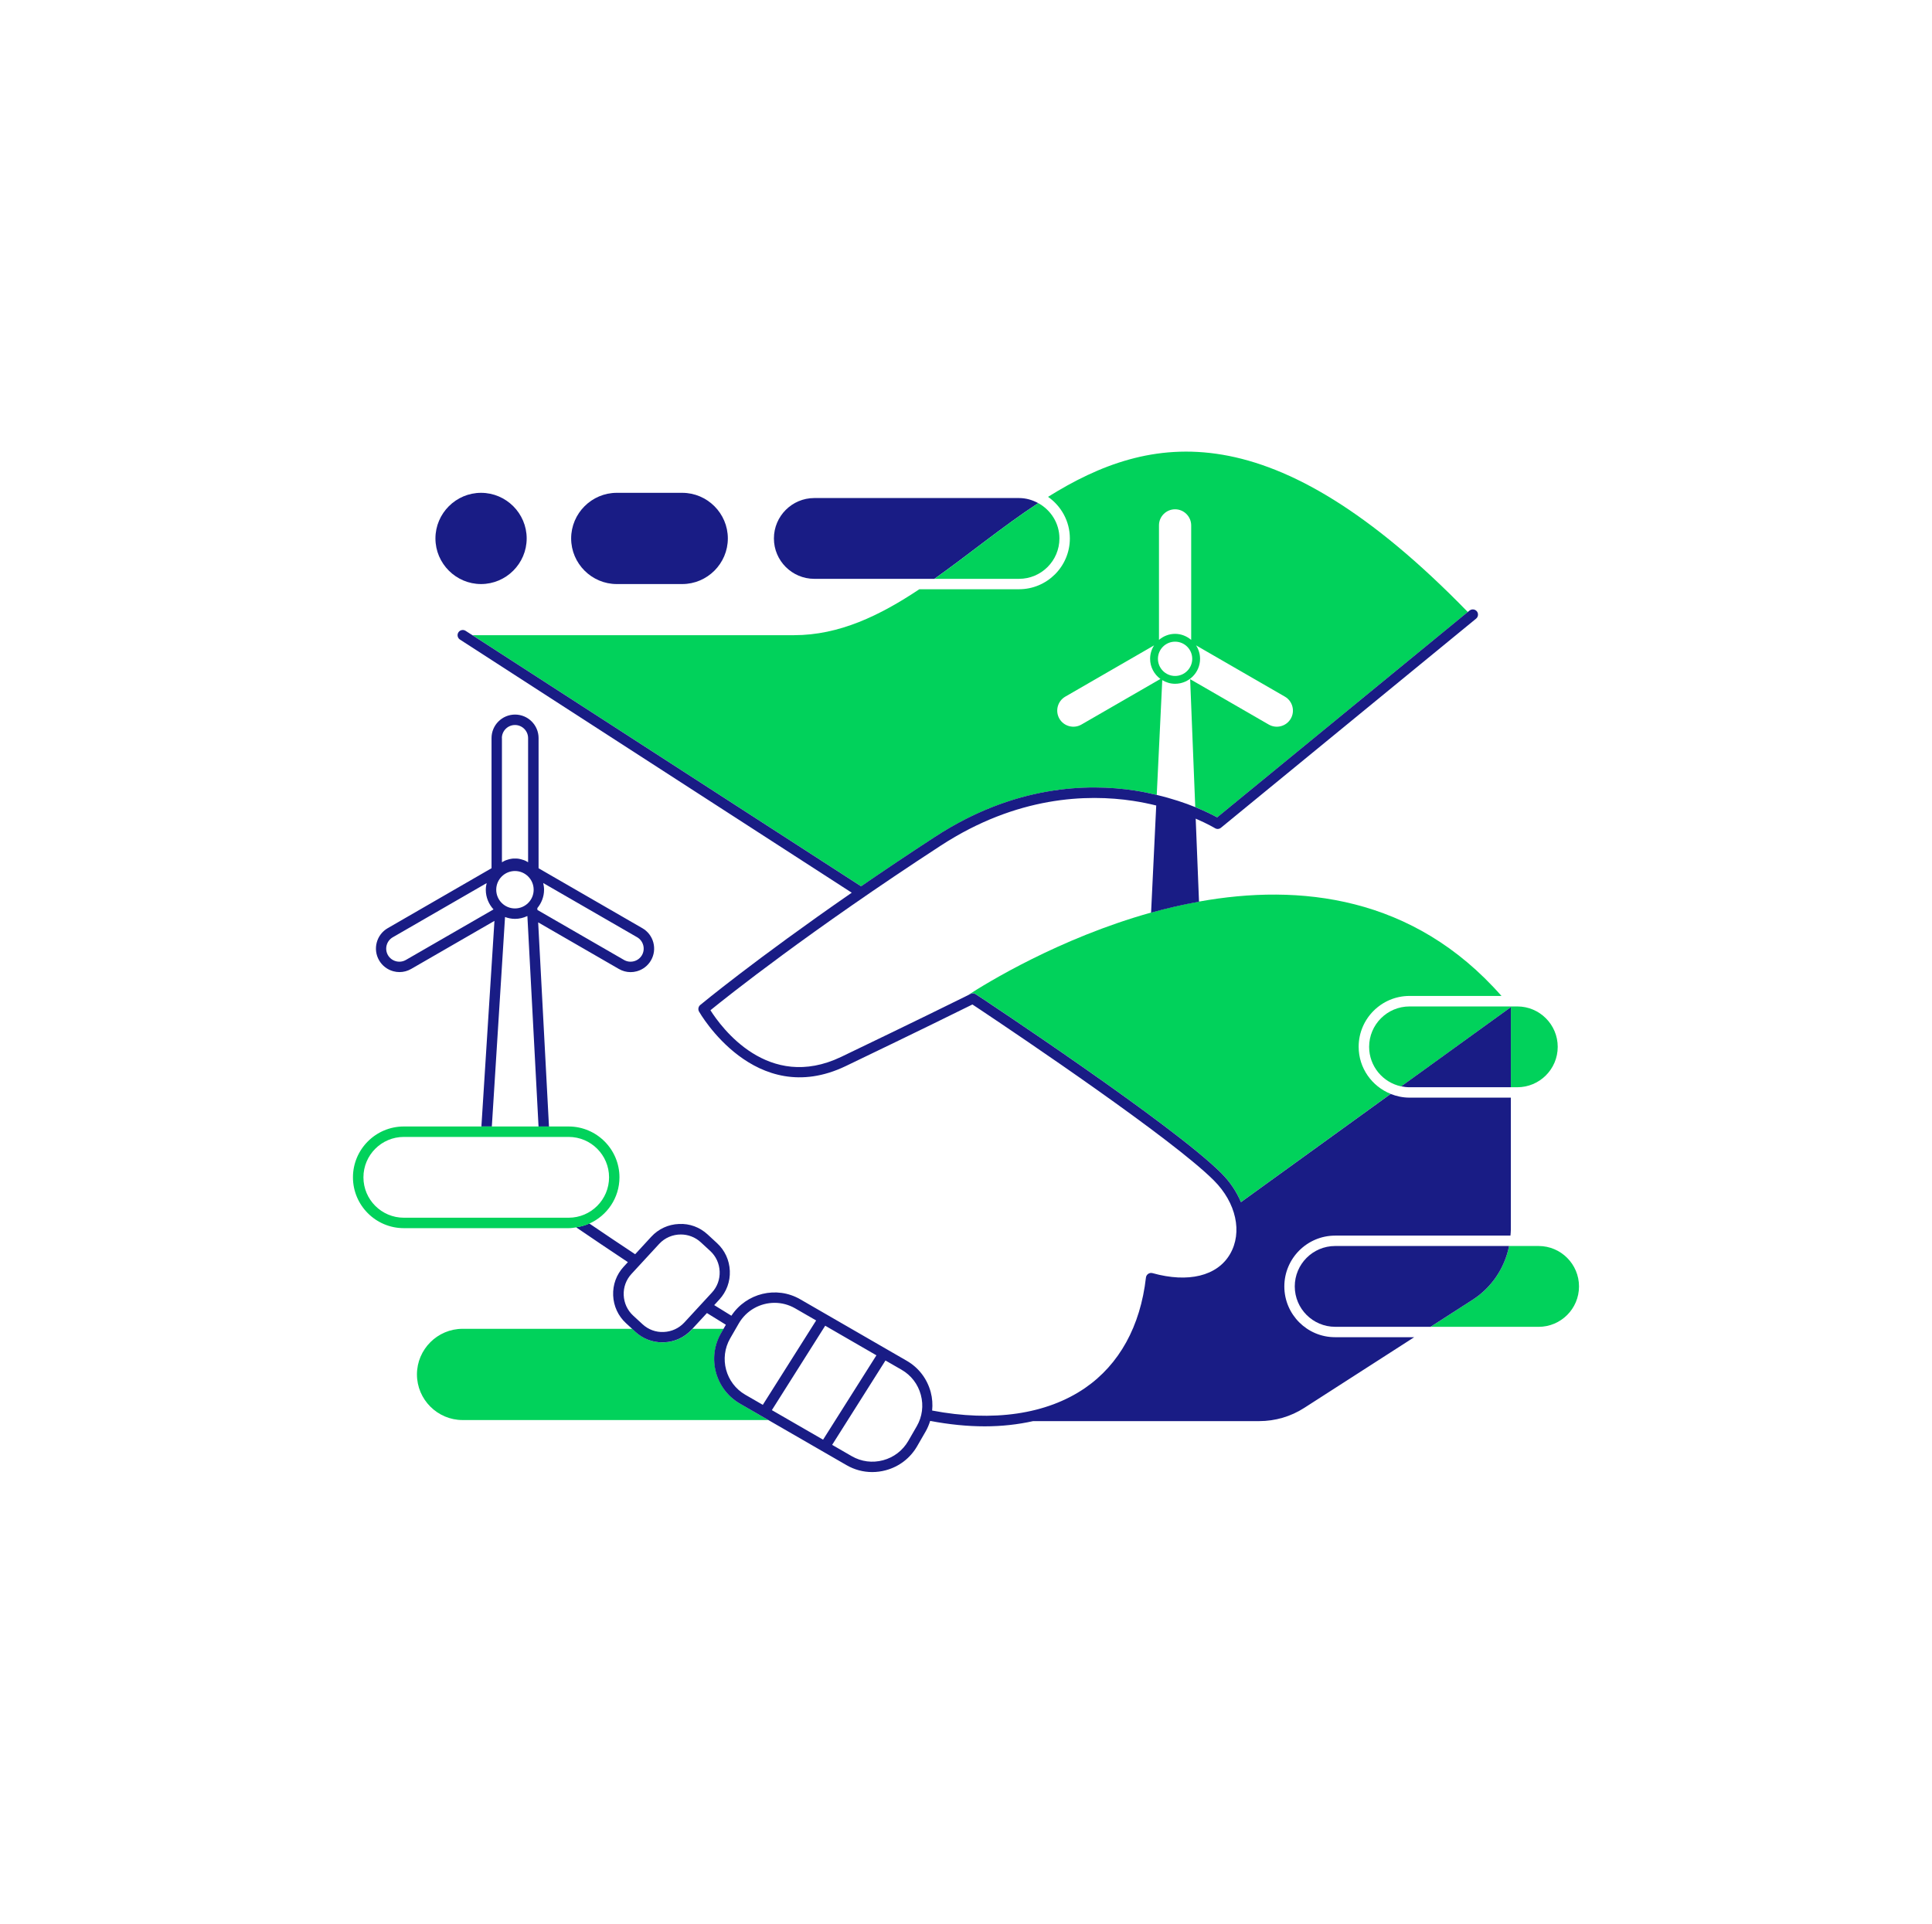 <svg width="241" height="240" viewBox="0 0 241 240" fill="none" xmlns="http://www.w3.org/2000/svg">
<path d="M129.508 62.768C128.792 62.377 127.983 62.135 127.109 62.135H101.579C98.799 62.135 96.539 64.395 96.539 67.175C96.539 69.956 98.799 72.215 101.579 72.215H116.56C120.818 69.202 125.026 65.711 129.508 62.768Z" fill="#191C85"/>
<path d="M76.937 72.866H85.102C88.231 72.866 90.792 70.304 90.792 67.175C90.792 64.046 88.231 61.484 85.102 61.484H76.937C73.808 61.484 71.246 64.046 71.246 67.175C71.246 70.304 73.808 72.866 76.937 72.866Z" fill="#191C85"/>
<path d="M60.008 72.866C63.137 72.866 65.699 70.304 65.699 67.175C65.699 64.046 63.137 61.484 60.008 61.484C56.879 61.484 54.317 64.046 54.317 67.175C54.317 70.304 56.879 72.866 60.008 72.866Z" fill="#191C85"/>
<path d="M89.96 166.32L90.272 165.781H86.389L86.301 165.874C85.404 166.845 84.176 167.413 82.846 167.469C82.777 167.473 82.707 167.473 82.637 167.473C81.382 167.473 80.196 167.013 79.271 166.162L78.857 165.781H57.702C54.573 165.781 52.011 168.343 52.011 171.472C52.011 174.601 54.573 177.163 57.702 177.163H95.846L92.317 175.126C89.244 173.35 88.184 169.398 89.96 166.32Z" fill="#01D25B"/>
<path d="M191.927 155.45H188.245C187.696 158.188 186.083 160.629 183.684 162.168L178.449 165.534H191.927C194.708 165.534 196.967 163.275 196.967 160.494C196.967 157.714 194.708 155.45 191.927 155.45Z" fill="#01D25B"/>
<path d="M116.644 104.403C126.505 97.983 135.646 97.722 141.579 98.633C142.546 98.782 143.438 98.973 144.294 99.177L144.982 84.853C145.452 85.136 145.996 85.308 146.581 85.308C148.297 85.308 149.697 83.913 149.697 82.193C149.697 81.575 149.511 81.003 149.199 80.515L160.279 86.912C161.236 87.466 161.567 88.702 161.013 89.66C160.46 90.618 159.223 90.948 158.265 90.395L148.46 84.732L149.097 100.693C150.389 101.219 151.338 101.702 151.831 101.976L183.094 76.353C158.609 51.163 143.48 54.017 130.736 61.986C132.373 63.135 133.456 65.027 133.456 67.175C133.456 70.672 130.611 73.513 127.114 73.513H114.681C109.748 76.8 104.699 79.245 99.05 79.245H58.935L107.419 110.573C110.227 108.644 113.301 106.579 116.644 104.403ZM146.581 84.332C145.4 84.332 144.443 83.369 144.443 82.193C144.443 81.012 145.4 80.054 146.581 80.054C147.762 80.054 148.72 81.012 148.72 82.193C148.72 83.374 147.758 84.332 146.581 84.332ZM146.581 63.539C147.688 63.539 148.59 64.446 148.59 65.548V79.836C148.046 79.371 147.349 79.078 146.581 79.078C145.81 79.078 145.117 79.371 144.573 79.831V65.543C144.568 64.441 145.475 63.539 146.581 63.539ZM132.884 86.912L143.964 80.515C143.652 80.998 143.466 81.575 143.466 82.193C143.466 83.225 143.978 84.136 144.754 84.704L134.897 90.395C133.94 90.948 132.703 90.618 132.149 89.66C131.596 88.702 131.926 87.466 132.884 86.912Z" fill="#01D25B"/>
<path d="M127.114 72.215C129.894 72.215 132.154 69.956 132.154 67.175C132.154 65.269 131.075 63.623 129.513 62.768C125.031 65.711 120.818 69.202 116.569 72.215H127.114Z" fill="#01D25B"/>
<path d="M120.707 124.173C120.93 124.061 121.06 123.996 121.07 123.992C121.279 123.889 121.525 123.903 121.716 124.029C122.716 124.689 146.265 140.274 152.351 146.356C153.453 147.457 154.262 148.699 154.797 149.973L173.474 136.471C171.14 135.536 169.48 133.258 169.48 130.594C169.48 127.098 172.325 124.252 175.822 124.252H187.296C176.296 111.74 162.082 110.225 149.566 112.48C147.52 112.847 145.521 113.312 143.587 113.851C132.131 117.055 123.022 122.671 120.707 124.173Z" fill="#01D25B"/>
<path d="M121.307 125.326L122.288 125.972C121.869 125.693 121.534 125.47 121.316 125.326C121.311 125.326 121.311 125.326 121.307 125.326Z" fill="#01D25B"/>
<path d="M188.468 125.647V135.643H189.272C192.053 135.643 194.312 133.383 194.312 130.603C194.312 127.823 192.053 125.563 189.272 125.563H175.826C173.046 125.563 170.786 127.823 170.786 130.603C170.786 133.025 172.506 135.057 174.789 135.536L188.468 125.647Z" fill="#01D25B"/>
<path d="M62.998 114.405C63.389 114.549 63.803 114.637 64.24 114.637C64.788 114.637 65.304 114.507 65.769 114.288L65.788 114.298L67.178 140.544H68.48L67.132 115.074L77.198 120.886C77.649 121.146 78.146 121.281 78.657 121.281C78.913 121.281 79.174 121.249 79.425 121.179C80.183 120.974 80.815 120.491 81.205 119.812C81.596 119.138 81.698 118.347 81.498 117.585C81.294 116.827 80.81 116.195 80.136 115.804L67.183 108.323V92.082C67.183 90.465 65.867 89.149 64.249 89.149C62.631 89.149 61.315 90.465 61.315 92.082V108.318L48.362 115.799C46.962 116.608 46.479 118.408 47.288 119.807C47.678 120.481 48.311 120.97 49.068 121.174C49.324 121.244 49.58 121.276 49.836 121.276C50.342 121.276 50.844 121.142 51.295 120.881L61.678 114.888L60.05 140.539H61.352L62.998 114.405ZM64.235 113.335C62.947 113.335 61.901 112.289 61.901 111.001C61.901 109.713 62.947 108.667 64.235 108.667C65.523 108.667 66.569 109.713 66.569 111.001C66.574 112.289 65.523 113.335 64.235 113.335ZM80.238 117.924C80.35 118.347 80.294 118.789 80.076 119.166C79.857 119.542 79.504 119.812 79.081 119.923C78.657 120.035 78.216 119.979 77.839 119.761L67.039 113.526L67.025 113.298C67.541 112.67 67.866 111.875 67.866 111.001C67.866 110.713 67.824 110.434 67.759 110.164L79.471 116.925C79.852 117.148 80.122 117.496 80.238 117.924ZM62.603 92.087C62.603 91.185 63.338 90.451 64.24 90.451C65.142 90.451 65.876 91.185 65.876 92.087V107.574L65.727 107.486C65.495 107.351 65.249 107.263 64.997 107.203C64.979 107.198 64.96 107.193 64.942 107.189C64.793 107.151 64.644 107.123 64.495 107.114C64.412 107.105 64.328 107.11 64.244 107.11C64.16 107.11 64.077 107.11 63.993 107.114C63.84 107.128 63.691 107.156 63.542 107.189C63.524 107.193 63.505 107.198 63.491 107.203C63.24 107.268 62.993 107.351 62.761 107.491L62.612 107.574V92.087H62.603ZM50.631 119.761C50.254 119.979 49.812 120.035 49.389 119.923C48.966 119.807 48.613 119.542 48.394 119.166C47.943 118.384 48.213 117.385 48.994 116.934L60.706 110.174C60.641 110.443 60.599 110.722 60.599 111.01C60.599 111.954 60.971 112.81 61.562 113.456L50.631 119.761Z" fill="#191C85"/>
<path d="M160.209 160.494C160.209 156.998 163.054 154.153 166.551 154.153H188.417C188.436 153.906 188.464 153.66 188.464 153.409V136.94H175.822C174.99 136.94 174.204 136.768 173.474 136.48L154.797 149.982C154.262 148.703 153.453 147.467 152.351 146.365C146.27 140.283 122.716 124.698 121.716 124.038C121.525 123.912 121.274 123.894 121.07 124.001C121.061 124.005 120.935 124.071 120.707 124.182C119.368 124.847 114.165 127.418 104.941 131.849C95.805 136.229 89.946 128.134 88.621 126.037C90.774 124.284 100.938 116.19 117.355 105.496C126.849 99.312 135.632 99.052 141.323 99.912C142.36 100.07 143.327 100.27 144.229 100.493L143.587 113.865C145.521 113.326 147.521 112.861 149.566 112.493L149.153 102.134C150.668 102.785 151.533 103.311 151.552 103.32C151.789 103.469 152.091 103.446 152.305 103.269L184.13 77.181C184.409 76.953 184.447 76.544 184.223 76.265C183.996 75.991 183.586 75.949 183.307 76.177L183.089 76.353L151.826 101.976C151.333 101.702 150.385 101.223 149.092 100.693C147.827 100.177 146.205 99.628 144.289 99.173C143.434 98.968 142.541 98.778 141.574 98.629C135.641 97.718 126.5 97.973 116.639 104.399C113.296 106.575 110.223 108.639 107.41 110.573L58.925 79.245L58.079 78.701C57.777 78.506 57.377 78.594 57.182 78.892C56.986 79.194 57.075 79.594 57.372 79.789L106.247 111.373C94.168 119.728 87.431 125.312 87.347 125.382C87.11 125.582 87.045 125.926 87.194 126.195C87.264 126.316 94.163 138.437 105.49 133.007C114.737 128.567 119.959 125.981 121.293 125.321C121.293 125.321 121.298 125.317 121.302 125.317C121.521 125.461 121.856 125.684 122.274 125.963C127.37 129.366 146.228 142.078 151.421 147.271C154.211 150.061 155.015 153.757 153.43 156.468C151.835 159.197 148.223 160.076 143.768 158.835C143.582 158.783 143.387 158.816 143.229 158.923C143.071 159.03 142.969 159.197 142.946 159.388C142.253 165.46 139.626 170.221 135.353 173.164C130.559 176.461 123.855 177.423 116.276 175.977C116.351 175.219 116.304 174.443 116.1 173.68C115.653 172.011 114.589 170.621 113.101 169.765L99.822 162.098C96.856 160.387 93.094 161.327 91.234 164.149C90.518 163.712 89.807 163.27 89.091 162.824L89.733 162.126C90.63 161.15 91.095 159.885 91.039 158.551C90.983 157.221 90.421 155.994 89.444 155.092L88.268 154.008C87.296 153.111 86.036 152.632 84.692 152.702C83.363 152.753 82.135 153.32 81.238 154.297L79.229 156.477C77.258 155.171 75.338 153.883 73.511 152.641C72.995 152.874 72.441 153.027 71.865 153.116C73.91 154.515 76.082 155.975 78.323 157.463L77.793 158.039C76.895 159.016 76.43 160.28 76.486 161.615C76.542 162.945 77.105 164.172 78.081 165.074L78.844 165.776L79.257 166.157C80.178 167.008 81.368 167.469 82.624 167.469C82.693 167.469 82.763 167.469 82.833 167.464C84.162 167.413 85.39 166.846 86.287 165.869L86.376 165.776L88.184 163.814C88.975 164.307 89.76 164.79 90.546 165.274L90.258 165.776L89.946 166.315C88.17 169.393 89.226 173.345 92.308 175.122L95.837 177.158L105.592 182.788C106.577 183.36 107.679 183.653 108.795 183.653C109.358 183.653 109.925 183.579 110.483 183.43C112.152 182.984 113.542 181.919 114.403 180.431L115.472 178.576C115.714 178.158 115.89 177.716 116.03 177.27C118.382 177.716 120.665 177.948 122.832 177.948C124.957 177.948 126.975 177.721 128.872 177.297H157.071C159.065 177.297 161.023 176.726 162.701 175.642L176.412 166.827H166.537C163.054 166.832 160.209 163.986 160.209 160.494ZM82.796 166.176C81.81 166.227 80.871 165.874 80.155 165.214L78.978 164.13C78.258 163.465 77.844 162.559 77.802 161.578C77.76 160.597 78.104 159.653 78.769 158.937L82.219 155.194C82.944 154.408 83.93 154.013 84.925 154.013C85.818 154.013 86.71 154.334 87.417 154.985L88.593 156.068C89.314 156.733 89.728 157.64 89.77 158.621C89.812 159.606 89.468 160.546 88.803 161.262L85.353 165.004C84.688 165.716 83.781 166.134 82.796 166.176ZM110.158 182.179C108.823 182.537 107.438 182.356 106.252 181.673L103.802 180.259L110.455 169.733L112.473 170.895C113.659 171.579 114.509 172.69 114.867 174.024C115.225 175.354 115.044 176.744 114.361 177.93L113.291 179.785C112.599 180.971 111.492 181.821 110.158 182.179ZM91.085 166.971L92.155 165.116C93.108 163.465 94.842 162.54 96.623 162.54C97.497 162.54 98.38 162.763 99.189 163.228L101.807 164.739L95.154 175.266L92.969 174.006C90.514 172.583 89.667 169.431 91.085 166.971ZM102.937 165.395L109.325 169.087L102.672 179.613L96.284 175.926L102.937 165.395Z" fill="#191C85"/>
<path d="M174.79 135.531C175.124 135.601 175.473 135.643 175.826 135.643H188.468V125.647L174.79 135.531Z" fill="#191C85"/>
<path d="M188.245 155.45H166.551C163.77 155.45 161.511 157.709 161.511 160.49C161.511 163.27 163.77 165.53 166.551 165.53H178.449L183.684 162.164C186.078 160.629 187.696 158.188 188.245 155.45Z" fill="#191C85"/>
<path d="M77.272 146.881C77.272 143.385 74.426 140.539 70.93 140.539H68.471H67.169H61.334H60.032H50.37C46.874 140.539 44.028 143.385 44.028 146.881C44.028 150.377 46.874 153.223 50.37 153.223H70.93C71.255 153.223 71.567 153.176 71.879 153.125C72.455 153.037 73.008 152.883 73.524 152.651C75.733 151.656 77.272 149.452 77.272 146.881ZM50.375 151.921C47.594 151.921 45.335 149.661 45.335 146.881C45.335 144.101 47.594 141.841 50.375 141.841H70.935C73.715 141.841 75.975 144.101 75.975 146.881C75.975 149.661 73.715 151.921 70.935 151.921H50.375Z" fill="#01D25B"/>
</svg>
